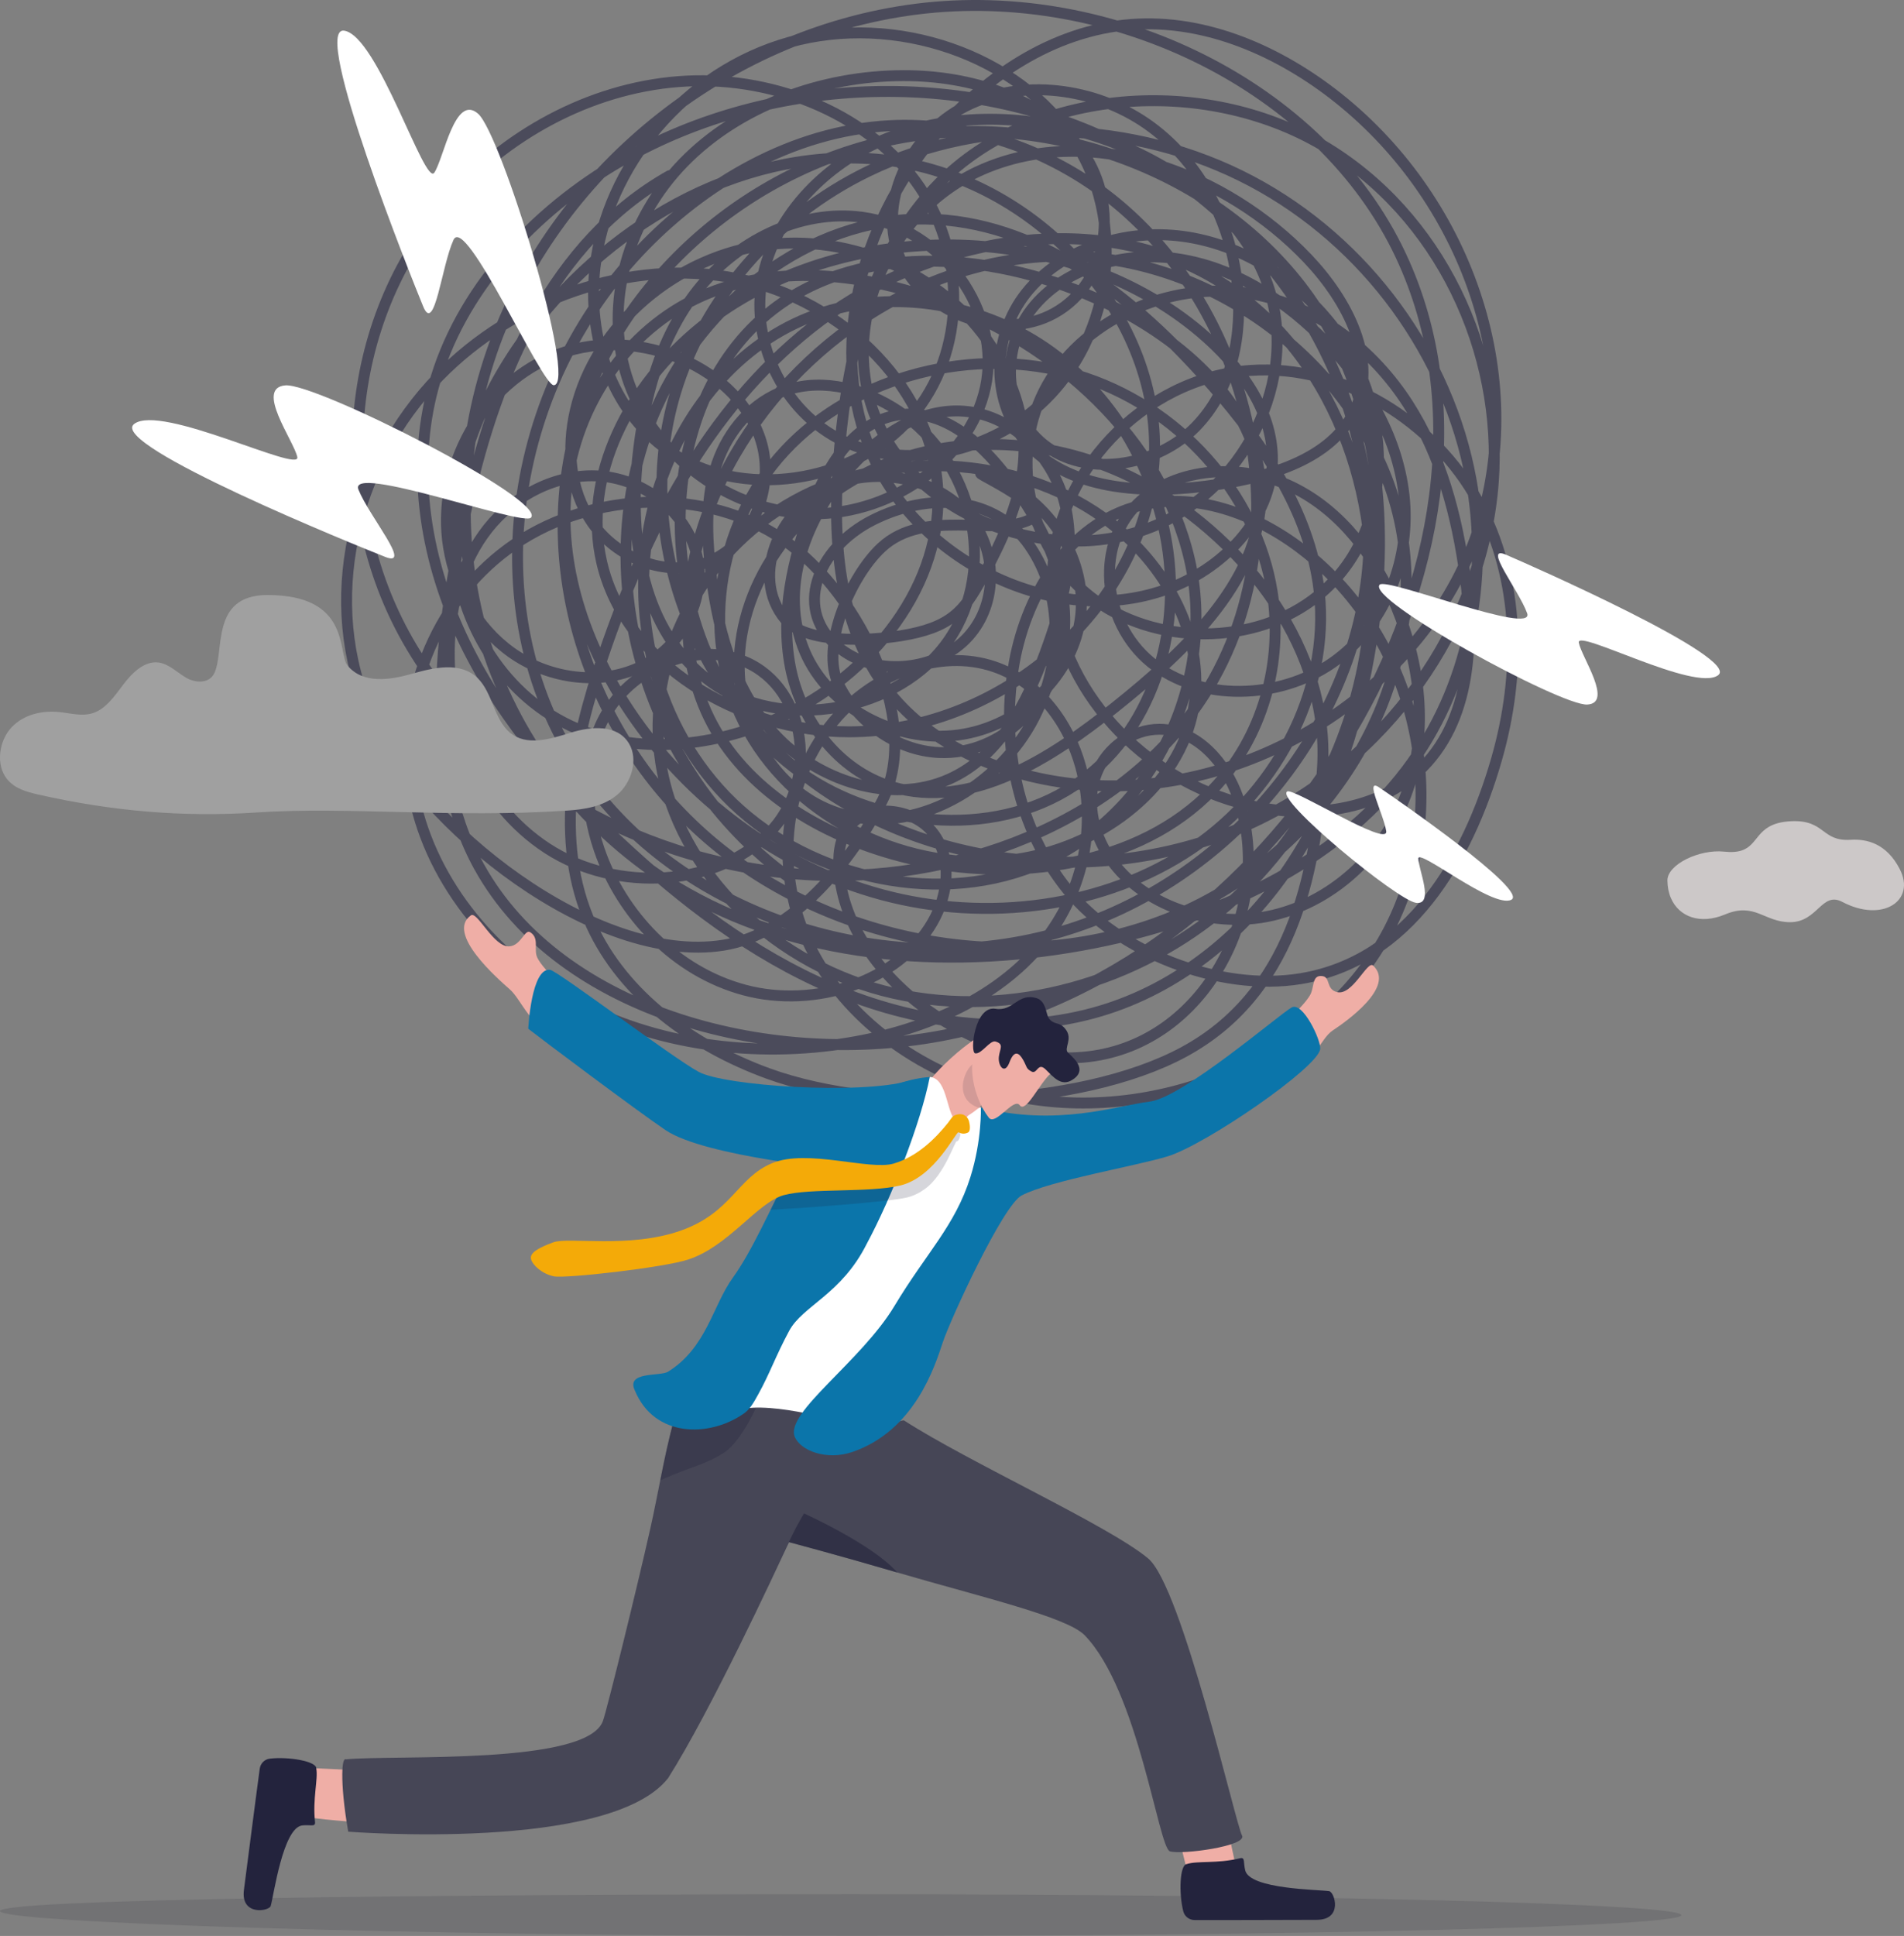 <?xml version="1.0" encoding="UTF-8"?><svg id="Livello_2" xmlns="http://www.w3.org/2000/svg" viewBox="0 0 1571.12 1596.85"><rect x="0" y="0" width="1571.12" height="1596.85" fill="#808080" stroke="none"/><defs><style>.cls-1{fill:#0b75aa;}.cls-2{fill:#fff;}.cls-3{fill:#ccc8c8;fill-rule:evenodd;}.cls-4{fill:#464656;}.cls-5,.cls-6,.cls-7,.cls-8,.cls-9{fill:#1f1f39;}.cls-5,.cls-10{opacity:.18;}.cls-11{fill:#a0a0a0;}.cls-12{fill:none;stroke:#4b4b5b;stroke-linecap:round;stroke-linejoin:round;stroke-width:9px;}.cls-13{fill:#efaea6;}.cls-6{opacity:.46;}.cls-7{opacity:.14;}.cls-8{opacity:.52;}.cls-10{fill:#32323f;isolation:isolate;}.cls-14{fill:#f4aa08;}.cls-15{fill:#23233d;}.cls-9{opacity:.28;}</style></defs><g id="Layer_1"><g><path class="cls-12" d="M552.54,144.88c-96.92,54.77-142.65,163.38-166.07,267.2-21.95,97.32-39.95,214.61,8.93,302.89,67.42,121.77,244.12,167.21,387.11,138.21s260.88-130.02,332.07-249.89c70.75-119.13,99.86-267.94,41.22-392.72C1090.31,71.19,917.52-12.76,756.55,7.5c-160.97,20.26-300.45,137.33-350.58,282.21-27.94,80.73-30.08,169.7-2.33,250.48,27.75,80.78,85.91,152.7,163.42,196.51,99.04,55.98,222.8,63.44,335.95,41.06,99.75-19.73,198.22-64.44,257.36-142.32,51.89-68.33,68.6-157.33,53.45-240.01-18.62-101.6-85.71-195.49-181.46-246.12-95.75-50.63-218.72-55.29-316.31-7.85-76.5,37.18-135.38,104.98-158.73,182.76-34.41,114.6,12.95,246.12,112.46,320.04,99.52,73.93,244.78,87.54,359.35,36.26,114.57-51.28,194.14-163.9,203.08-282.67,8.1-107.57-43.65-220.79-141.02-278.15-97.37-57.36-238.16-47.77-316.27,31.38-56.42,57.17-74.62,138.51-81.91,216.11-6.82,72.57-3.86,152.15,44.94,208.83,35.07,40.72,89.87,63.54,145.23,70.16,142.05,16.99,287.42-74.26,333.87-201.3,46.46-127.04-3.71-277.3-112.94-364.14-47.59-37.84-108.37-65.22-170.56-60.57-65.12,4.86-122.63,44.23-162.79,92.55-60.99,73.38-88.24,175.94-51,262.17,37.24,86.23,148.13,143.99,241.2,111.78,48.29-16.72,88.69-59.22,89-107.49,.26-40.84-26.94-77.71-59.27-105.08-111.33-94.27-298.11-96.37-411.83-4.63-59.29,47.83-99.04,123.16-82.23,194.8,19.56,83.35,113.16,139.5,204.17,139.36,128.4-.19,246.22-106.24,251.71-226.55,5.49-120.31-102.26-235.4-230.17-245.88-114.87-9.41-225.37,57.88-289.65,147.66-36.68,51.22-61.61,112.02-57.6,173.6,4,61.59,40.92,123.18,100.91,148.52,49.74,21.01,108.85,15.13,158.77-5.49,78.77-32.52,140.98-106.68,139.21-187.38-1.86-85.14-77.13-160.74-165.98-178.36-88.84-17.62-184.44,17.78-245.73,80.62-72.02,73.86-97.97,187.06-56.47,279.27,41.5,92.21,185.62,206.47,290.89,190.03,57.91-9.04,106.22-69.73,131.46-119.45,33.85-66.68-22.06-178.18-87.69-218.98-65.63-40.8-158.78-34.2-220.86,11.23s-91.64,124.75-79.25,197.68,64,137.8,132,175.03c68.01,37.22,150.82,47.74,228.37,34.93,63.23-10.45,126.05-37.89,163.19-87.01,30.35-40.13,40.81-92.94,27.86-140.61-9.7-35.73-34.39-69.97-71.34-82.56-45.53-15.5-98.05,6.25-129.16,41.06-44.73,50.05-52.61,124.58-25.28,184.65,27.33,60.06,86.56,104.98,153.18,123.96,119.75,34.11,261.14-19.9,321.41-122.77,60.26-102.87,33.05-243.76-61.86-320.26-37.82-30.48-89.15-51.51-137.41-39.74-61.06,14.88-96.27,76.55-105.29,135.11-9.76,63.41,3.78,131.34,45.15,182.32s125.04,84.1,192.3,72.96c89.44-14.82,137.63-98.41,161.35-180.64,20.3-70.37,19.98-148.37-15.41-213.28-35.39-64.91-110.17-113.12-187.69-107.75-89.32,6.19-162.99,86.59-163.15,170.58-.16,84,67.47,162,153.34,185.88,48.65,13.53,105.91,9.81,143.93-21.72,47.15-39.09,51.05-106.49,43.14-165.04-6.71-49.7-19.76-99.53-47.38-142.4-27.63-42.87-71.33-78.32-123.42-89.39-66.65-14.17-141.74,17.13-173.85,73.71-32.11,56.58-17.19,133.45,35.11,174.72,52.29,41.27,136.79,41.44,188.31-.67,66.93-54.69,62.75-160.5,8.61-226.48-29.52-35.97-72.55-63.39-120.46-69.82-47.91-6.43-100.11,10.34-129.09,46.69-28.98,36.36-29.89,91.86,2.28,125.77,36.96,38.95,101.01,40.44,155.91,32.24,44.2-6.6,93.07-21.52,112.11-59.51,21.17-42.22-5.06-92.17-38.19-126.98-66.47-69.83-177.65-112.69-268.21-73.34-80.92,35.16-121.11,135.49-84.91,211.92,36.21,76.44,142.53,115.72,224.59,82.97,82.06-32.74,125.62-131.83,92.01-209.3-23.17-53.4-76.07-91.89-133.87-111.53-54.66-18.57-116.5-21.91-170.64-2.03-54.14,19.88-98.91,64.84-108.96,118.55-10.05,53.7,19.27,113.68,72.41,135.79,45.98,19.13,102.12,8.09,142.18-20.45,71.89-51.21,90.22-155.73,43.72-228.3-46.5-72.57-149.17-106.8-235.67-82.59-86.5,24.21-151.3,102.06-160.66,186.27-6.18,55.62,12.61,116.47,60.18,150.2,59.52,42.2,153.37,27.53,200.48-26.73,47.11-54.26,46.15-138.15,3.57-195.62-42.58-57.46-120.87-87.45-195.22-81.64s-143.46,44.67-190.67,98.85c-86.73,99.55-97.32,249.18-32.57,362.49,64.74,113.31,198.11,186.93,335.02,193.13,128.08,5.8,262.97-50.08,325.86-154.89,44.04-73.39,49.55-164.04,24.71-244.97-18.46-60.15-53.59-116.5-104.34-157.15-50.75-40.66-117.58-64.69-184.21-61.08-79.88,4.33-153.09,47.36-206.12,103.55-112.25,118.9-137.43,310.11-40.15,440.1,83.78,111.95,248.9,162.2,388.04,121.23,139.14-40.97,243.18-168.06,253.46-304.5,10.28-136.43-71.55-274.28-198.66-341.33-127.11-67.05-292.75-61.93-417.12,9.51-73.61,42.28-134.08,108.24-155.5,186.66-19.11,69.96-6.13,145.42,25.79,211.14,31.92,65.72,81.77,122.56,136.96,172.92,52.55,47.95,111.37,91.28,179.15,117.49,67.78,26.21,145.55,34.11,214.79,11.5,62.37-20.37,114.13-64.31,149.4-116.68,35.26-52.37,55.02-112.84,65.89-173.94,16.94-95.19,11.77-197.72-39.6-281.35-66.11-107.63-207.97-168.17-338.57-147.54-130.6,20.63-242.36,119.27-275.82,239.45-33.46,120.18,11.17,255.64,108.59,339.79,101.3,87.5,258.41,116.32,384.29,63.93,125.88-52.39,209.48-186.51,188.59-314.17-20.88-127.66-149.81-234.03-287.46-230.13-121.9,3.45-231.3,87.57-278.22,193.14-27.33,61.49-35.37,134.2-3.25,193.62,30.97,57.28,94.9,93.87,161.24,109.83,87.63,21.08,190.46,6.66,251.05-56.35,41.7-43.36,58.41-105.37,49.31-163.13-12.86-81.6-77.88-154.35-161.76-179.16-83.88-24.81-182.44,.31-240.31,62.43-57.86,62.12-70.93,158.02-30.3,231.18,40.63,73.16,132.94,118.2,219.95,106.1,67.75-9.43,131.58-55.67,146.21-118.43,14.28-61.27-20.47-126.31-73.85-164.09-71.9-50.89-176.87-56.45-254.43-13.48-77.56,42.97-123.02,131.88-110.18,215.5,14.14,92.13,96.22,169.37,192.77,190.92,96.55,21.55,202.42-9.58,275.13-72.93,72.71-63.35,113.06-155.85,118.2-248.8,6.02-108.9-42.84-227.55-146.4-277.14-100.74-48.24-229.26-18.48-315.62,50.03-86.35,68.52-136.98,168.73-171.32,269.8-24.6,72.37-41.73,152.87-9.92,222.73,26.32,57.82,83.44,99.67,145.93,122.41,93.47,34.02,256.34,29.19,343.13-17.88,86.79-47.07,108.83-141.71,114.33-235.6,5.5-93.89-60.57-184.54-146.72-232.63-65.59-36.61-150.34-44.37-219.56-14.18-69.21,30.18-118.65,99.84-114.92,171.34,2.52,48.39,32.27,97.92,81.02,113.91,63.08,20.69,133.83-22.25,162.4-78.9,22.45-44.52,24.57-100.06-3.98-141.39-28.54-41.34-83.12-44.51-129.39-21.22-46.27,23.29-67.04,75.11-26.47,106.38,30.22,23.29,80.01,17.67,105.27-10.33,25.27-28,23.98-73.12-1.04-101.32-25.01-28.2-70.1-37.94-106.72-25.06-46.29,16.28-73.85,75.96-43.23,112.35,16.82,19.99,67.96,17.78,94.74,13.53,41.81-6.64,52.82-20.46,67.57-47.69,35.51-65.57,49.09-113.96,15.01-178.68-34.08-64.72-114.14-105.25-190.54-96.46-76.4,8.79-143.63,66.27-160.03,136.8-7.2,30.97-4.78,65.07,13.32,91.84,18.1,26.77,53.91,44,86.66,36.17,43.01-10.29,65-60.01,53.91-100.31-17.39-63.19-102.08-98.06-166.9-74.33-64.82,23.73-102.17,95.05-91.6,159.55,5.5,33.57,22.99,66.15,51.79,86.74,28.81,20.59,69.42,27.54,102.49,13.69,35.77-14.98,58.02-54.14,51.31-90.34-6.71-36.2-41.73-66.03-80.8-68.81-35.79-2.55-70.91,16.17-92.3,43.2-21.39,27.03-30.39,61.26-31.76,94.89-2.63,64.39,24.4,132.33,80.83,169.08,56.44,36.75,143.06,32.99,186.72-16.76,37.5-42.73,26.66-120.33-28.8-139.24-39.65-13.52-86.36,7.87-107.6,42.06-21.24,34.19-20.47,77.35-7.54,115.01,18.34,53.38,62.59,100.49,120.12,115.79,57.53,15.31,126.52-6.67,154.9-56.04,13.06-22.71,16.51-52.41,.59-73.45s-54.61-25.56-70.26-4.34c-7.53,10.22-8.39,23.48-7.44,35.88,6.9,89.28,121.28,168.85,214.9,151.45,93.62-17.4,144.09-127.61,114.17-212.61-9.85-27.97-33.31-55.98-64.72-56.07-22.7-.06-43.46,15.71-51.54,35.6-8.08,19.89-4.75,42.79,5.33,61.86,24.33,46.02,86.67,68.46,139.8,55.99,53.14-12.47,94.93-55.1,111.5-104.07,16.57-48.97,10.09-103.03-9.9-150.86-16.81-40.21-44.57-78.32-85.41-98.28-40.84-19.96-96.11-17.37-127.9,13.87-37.15,36.51-27.66,102.68,14.85,133.63,42.51,30.95,107.6,26.4,149.59-5.17,41.98-31.57,61.11-85.32,55.51-135.52-5.6-50.19-33.57-96.59-70.91-132.93-31.35-30.51-70.96-55.36-115.57-62.12-44.6-6.77-94.3,7.31-120.94,41.54-26.64,34.23-22.9,88.54,13.25,113.96,36.08,25.38,91.58,14.31,122.07-16.85,30.49-31.17,39.21-76.73,34.38-118.78-5.67-49.3-29.47-97.93-70.96-128.66-41.49-30.73-101.49-40.77-149.03-19.08-47.54,21.69-76.6,77.21-59.49,124.12,17.11,46.91,83.03,73.75,128.56,48.56,47.43-26.24,53.34-94.3,21.18-136.22s-90.62-59.85-145.68-59.74c-67.53,.14-135.79,25.01-181.38,71.73-45.59,46.72-65.96,115.58-46.89,176.33,19.07,60.75,79.45,109.58,146.87,113.18,67.42,3.61,135.65-41.94,149.08-104,13.43-62.06-34.77-131.37-101.6-140.42-52.12-7.05-104.71,20.54-136,60.26-31.3,39.72-44.24,89.67-49.4,138.82-6.98,66.45,3.47,142.31,59.52,183.48,59.37,43.61,157.04,25.43,197.57-34.22,40.53-59.64,19.71-147.25-41.63-188.39-26.58-17.83-61.63-27.55-92.46-17.39-28.14,9.27-48.34,33.79-57.47,60.42-9.14,26.63-8.62,55.3-5.83,83.15,5.02,50.1,18.25,101.7,53.09,139.98,34.83,38.28,95.84,59.02,144.28,37.36,42.11-18.84,63.88-62.58,79.11-103.93,14.3-38.81,25.87-80.4,16.99-120.61-8.88-40.21-43.93-77.99-87.7-79.14-34.34-.9-65.17,20.09-87.73,44.38-39.01,42.01-61.82,102.66-39.69,154.36,19.55,45.66,74.5,75.45,126.45,68.54,51.94-6.9,95.91-49.84,101.15-98.8,5.25-48.96-28.72-99.24-78.15-115.71-23.99-7.99,58.22,26.19,35.59,37.14-28.1,13.59-86.54-9.95-121.71,22.56-25.86,23.91-50.68,82.08-35.65,112.73s47.12,54.91,83.06,56.55c52.49,2.39,96.8-44.45,102.78-93.41,5.98-48.96-17.83-97.16-48.95-136.87-20.35-25.97-49.4-51.7-83.61-48.67-39.59,3.51-62.99,42.73-75.84,78.03-15.23,41.83-25.53,86.68-17.14,130.17,8.4,43.5,38.77,85.35,83.63,98.91,65.48,19.8,131.93-23.7,184.3-65.55,60.05-47.99,123.93-107.86,120.3-181.78-3.32-67.59-63.8-121.06-128.08-151.79-86.29-41.24-199.45-52.17-274.34,5.43-52.17,40.12-75.37,106.01-76.65,169.27-1.58,77.96,29.21,158.86,93.46,208.35,64.24,49.49,163.66,60.35,231.54,15.33,64.97-43.08,88.74-126.29,76.47-200.02-10.52-63.21-45.41-123.84-100.59-161.45-55.18-37.61-131.01-49.67-193.99-25.09-64.94,25.34-109.1,85.45-127.16,149.2-23.95,84.55-4.78,180.97,57.8,245.85,62.57,64.89,169.21,92.05,254.96,57.61,99.17-39.84,150.7-154.21,127.66-253.06-23.03-98.85-109.48-178.25-210.29-214.28-61.45-21.96-132.46-29.09-191.92-2.76-63.21,27.99-104.01,91.29-111.57,156.47-7.56,65.18,14.95,131.23,52.32,186.64,47.86,70.97,121.78,127.56,207.84,150.73,86.06,23.17,183.74,10.85,256.27-38.4,72.53-49.25,116.07-136.08,103.48-219.22-9.83-64.9-50.62-121.94-95.83-171.94-59.07-65.32-136.55-126.59-227.87-127.75-97.8-1.24-183.86,70.22-221.73,154.8-59.47,132.82-12.26,300.57,109.36,388.56"/><path class="cls-10" d="M0,1576.32c0,9.5,327.34,20.53,704.5,20.53s682.91-7.7,682.91-17.2-305.74-17.19-682.91-17.19S0,1566.82,0,1576.32Z"/><path class="cls-6" d="M589.96,1218.81s0,.04,0,.09c.34-.12,.48-.18,.52-.2-.08,0-.52,.11-.52,.11Z"/><g><path class="cls-13" d="M253.42,1498.73c16.05,2.95,57.17,5.27,57.17,5.27l5.22-42.82-61.78-2.93-22,26.72,21.4,13.76Z"/><path class="cls-15" d="M259.94,1502.68c.5,4.62-3.54,2.21-10.52,3-15.98,1.82-23.57,58.13-26.05,66.46-1.28,4.3-24.95,8.47-22.08-13.35,2.48-18.87,10.21-79.34,13.05-99.97,.6-4.31,4.01-7.72,8.33-8.22,15.44-1.82,38.53,2.16,38.29,7.99,1.68,9.07-3.11,24.85-1.03,44.1Z"/></g><g><path class="cls-13" d="M1020.11,1539.75c-4.38-14.7-11.35-59.16-11.35-59.16l-43.13,6.3,14.27,57.57,29.38,18.31,10.83-23.02Z"/><path class="cls-15" d="M1023.16,1532.77c4.51-1.1,2.65,3.22,4.36,10.03,3.9,15.6,60.72,15.75,69.3,17.11,4.43,.7,11.67,23.63-10.34,23.64-19.03,.01-79.99,.29-100.82,.17-4.35-.02-8.17-2.96-9.25-7.18-3.82-15.07-2.91-38.48,2.9-39,8.77-2.85,25.04-.17,43.85-4.77Z"/></g><path class="cls-4" d="M965.36,1527.04c-9.47-3.02-25.92-132.48-70.34-178.22-14.66-15.11-85.11-31.46-154.65-51.78-49.01-14.33-89.28-24.99-89.28-24.99-.03,.07-.58,1.25-1.6,3.4-9.66,20.58-62.93,135.6-98.18,191.2-47.88,61.26-263.97,44.19-263.97,44.19-.52-2.9-.99-5.75-1.41-8.52h.01c-2.86-18.5-3.86-33.76-3.37-42.71,.32-6.26,1.38-9.42,3.03-8.45,40.63-3.9,199.28,5.1,211.97-31.81,3.68-10.67,28.24-110.41,38.9-157.89,1.74-7.71,3.4-15.79,5.05-23.99,2.87-14.22,5.7-28.77,8.68-42.27,.99-4.45,1.99-8.79,3.03-12.96,1.3-5.38,2.68-10.46,4.1-15.18,3.11-10.29,9.51-24.17,12.72-32.82,.24-.65,1.03-1.08,2.3-1.33,8.7-1.67,40.02,5.5,71.48,12.3,6.86,1.48,13.72,2.92,20.34,4.27,3.31,.67,6.52,1.33,9.54,1.95,1.28,.27,2.53,.52,3.74,.78,14.8,3.09,24.87,5.31,24.87,5.31l16.68,5.3,16.31,5.19c.81,6.11-7.12-3.76-3.91,7.48,1.23,.82,13.31-4.67,14.65-3.8,53.08,34.31,169.14,86.79,201.4,113.81,27.8,23.26,72.33,219.6,77.38,228.39,5.05,8.79-49.99,16.17-59.47,13.15Z"/><path class="cls-9" d="M627.27,1154.1c-1.18,1.94-14.6,34.37-29.86,44.13-16.04,10.25-23.15,9.83-52.57,22.73,2.87-14.22,2.39-12.26,5.37-25.76,.99-4.45,1.99-8.79,3.03-12.96l6.68-25.48,67.35-2.65Z"/><path class="cls-8" d="M740.38,1297.03c-49.02-14.32-89.29-24.99-89.29-24.99-.03,.07-.58,1.26-1.59,3.4,4.68-11.62,13.94-27.12,13.94-27.12,0,0,56.89,25.63,76.94,48.7Z"/><path class="cls-13" d="M1058.43,886.58c26.04-7.35,30.54-29.5,41.26-36.6,10.72-7.1,52.2-36.01,33.34-53.56-4.73-4.4-16.9,24.93-29.6,21.93-9.5-2.25-5.35-12.2-12.11-13.2-8.3-1.23-6.9,7.41-9.42,13.85-3.35,8.56-25.45,29.01-36.59,35.33-19.51,11.09,13.13,32.25,13.13,32.25Z"/><path class="cls-13" d="M768.27,940.61c-13.7-14.81-11.58-31.45-11.58-31.45,4.09-14.92,26.19-35.58,38.04-44.88,13-10.21,13.49-8.59,13.49-8.59l8.56,27.86,4.03,13.11s-5.44,3.98-10.8,14.06c-3.74,7.06-5.67,3.33-7.45,17.09-1.33,10.3-18.78,8.78-34.29,12.8Z"/><path class="cls-7" d="M820.81,896.66s-7.45,7.1-12.8,17.18c-23.48-7.33-11-36.3-2.56-37.26,5.28-.6,11.34,6.97,11.34,6.97l4.03,13.11Z"/><path class="cls-2" d="M767.79,888.32c15.18,2.33,12.49,32.36,23.01,38.25,6.38,3.57,4.6-4.19,8.45-6.62,10.14-6.4,9.49-9.1,11.36-3.58,31.98,94.45-103.36,259.9-103.36,259.9,0,0-61.38-19.04-91.83-14.55-48.47,7.14-47.97-37.03-41.85-45.97,23.42-34.22,150.46-205.46,150.46-205.46,0,0,15.11-12.46,43.77-21.96Z"/><path class="cls-1" d="M809.39,913.54c62.85,15.97,111.63-1.43,139.26-4.89,27.62-3.47,107.45-72.45,117.28-77.7,9.05-4.84,24.17,26.77,23.45,34.27-1.45,15.12-94.29,78.85-125.83,88.57-25.61,7.89-96.89,19.93-120.46,32.23-15.56,8.12-58.84,102.18-65.2,121.36-6.36,19.18-22.93,72.57-74.53,90.27-21.11,7.24-42.93-1-47.59-12.62-7.99-19.92,54.83-61.99,82.39-107.95,26.25-43.75,49.94-65.91,62.62-106.29,9.59-30.54,8.6-57.25,8.6-57.25Z"/><path class="cls-1" d="M715.08,1026.17c-20.76,41.45-52.71,50.82-63.87,71.54-11.16,20.72-16.1,35.45-25.55,52.41-3.5,6.28-6.82,12.8-12.96,16.56-28.11,18.95-72.67,18.98-88.72-19.49-8.02-16.35,20.76-11.71,27.22-15.72,31.84-19.77,36.96-54.68,53.44-77.46,15.98-22.11,30.47-55.72,50.02-93.83,22.74-43.76,82.95-70.25,112.55-71.78-7.42,37.68-31.26,98.96-52.13,137.78Z"/><path class="cls-13" d="M462.15,858.05c-24.78-10.87-31.79-33.43-41.43-41.94-9.63-8.51-53.22-46.32-32.12-61.1,5.3-3.71,18.89,26.79,31.89,25.57,9.72-.91,12.5-14.56,17.07-11.61,7.06,4.54,3.45,12.18,5.06,18.91,2.14,8.94,26.9,31.61,37.06,39.41,17.8,13.67-17.53,30.76-17.53,30.76Z"/><path class="cls-1" d="M750.05,891.51c-40.7,11.62-152.08,4.17-173.47-7.36-21.39-11.52-116.36-83.27-122.61-84.18-15.58-2.26-18.07,48.58-18.07,48.58,8.54,6.8,89.9,67.82,113.27,83.61,32.72,22.11,148.14,32.6,148.14,32.6,0,0,39.05,9.03,49.34-22.29,10.29-31.32,31.72-59.06,3.4-50.97Z"/><path class="cls-5" d="M789.51,941.3c-1.46-.64-9.92,27.55-26.14,39.29-4.48,3.25-9.46,5.83-14.9,7.14-15.92,3.83-91.94,9.1-112.62,10.2,5.08-10.73,6.84-13.02,12.59-25.85,15.5,1.97,87.08,2.18,95.31-.27,6.1-1.81,11.67-4.63,16.7-7.99,9.46-6.3,16.99-14.5,22.55-21.45,2.84-3.54,2.53-8.1,6.54-8.99,5.33-1.19,1.84,8.72-.04,7.91Z"/><path class="cls-14" d="M799.66,925.07c-.71-2.86-3.6-7.17-9.66-5.81-4.57,1.02-4.6,2.96-7.83,6.99-9.7,12.11-24.66,27.55-44.65,33.49-19.99,5.94-71.41-12.36-100.4-.3-28.98,12.06-33.23,40.79-75.53,55.68s-92.5,5.02-104.95,9.57c-12.45,4.55-19.72,8.79-18.47,13.82,1.25,5.03,9.19,12.29,18.87,14.25,9.69,1.96,90.21-7.14,110.69-13.79,33.44-10.86,57.28-47.17,79.01-53.16,21.73-5.99,70.52-1.81,96.15-7.97,28.58-6.87,45.95-44.79,48.09-43.86,2.14,.93,4.12,1.84,7.66,.23,2.43-1.1,1.73-6.27,1.02-9.12Z"/><g><path class="cls-13" d="M867.2,885.27c-9.46,8.21-20.73,33.28-25.72,26.4s-19.98,17.36-25.55,10.23c-13.5-17.27-17.26-45.73-10.45-54.21s31.38-24.53,31.38-24.53l30.34,42.11Z"/><path class="cls-15" d="M844.2,874.12c3.42,6.05,2.24,7.18,6.97,9.72s5.14-8.13,11.66-1.71c6.52,6.42,12.81,14.09,21.64,8.81,12.78-7.65,3.1-16.98-3.11-22.58-4-3.6,4.4-11.35-2.2-19.57-5.18-6.44-8.47-2.84-13.35-8.39-2.94-3.35-2.2-14.64-10.57-17.1-15.53-4.58-18.97,11.22-33.77,8.79-17.25-2.84-21.32,35.91-16.8,36.75,5.28,.98,12.14-11.16,16.88-9.73,7.14,2.17,3.51,5.74,2.68,12.54-.88,7.26,4.69,15.4,8.74,4.6,4.05-10.8,8.1-7.61,11.2-2.13Z"/></g><path class="cls-2" d="M1062.11,652.87c4.97-3.47,84.05,46.9,81.75,32.63-2.3-14.27-18.31-44.42-5.85-36.04,12.46,8.38,124.27,85.46,109,92.74-15.27,7.27-76.61-42.64-76.64-34.06-.02,8.59,13.42,38.65-1.95,36.54-15.37-2.11-116.19-84.91-106.31-91.81Z"/><path class="cls-2" d="M1138.5,482.24c5.95-6.11,128.58,42.67,121.64,23.55s-37.03-56.59-17.59-48.29c19.44,8.3,194.37,85.38,175.17,99.47-19.2,14.09-117.18-38.75-114.95-26.87,2.23,11.88,28.75,49.9,6.94,51.04-21.8,1.14-183.05-86.75-171.22-98.9Z"/><path class="cls-2" d="M456.97,317.72c-10.03,.24-72.87-141.59-82.77-119.83-9.9,21.77-15.45,77.97-24.95,55.02-9.5-22.96-92.98-231.57-65.28-227.61,27.71,3.96,66.52,128.92,74.42,117.11,7.9-11.81,16.91-65.55,36.15-48.57,19.25,16.98,82.35,223.41,62.42,223.88Z"/><path class="cls-2" d="M438.13,426.98c-6.72,7.32-151.09-45.18-142.35-23.17,8.74,22.01,45.05,64.55,22.15,55.57-22.91-8.98-229.12-92.59-207.27-109.64,21.85-17.06,137.69,41.02,134.68,27.27-3.01-13.74-35.18-57.06-9.85-59.15,25.33-2.08,215.99,94.57,202.65,109.12Z"/><path class="cls-3" d="M1375.89,726.38c.07,5.4,1.09,10.27,2.92,14.47,6.71,15.48,24.23,21.98,44.67,13.41,24.67-10.35,32.26,6.44,53.7,6.4,22.85-.04,25.99-25.72,43.07-16.72,32.96,17.36,60.94-.81,47.37-27.09-10.97-21.26-27.29-24.99-40.62-24.15-24.19,1.52-20.74-16.6-48.93-15.33-8.54,.39-14.3,2.2-18.55,4.7-13.67,8.02-11.82,23.1-36.82,20.4-20.32-2.19-46.99,10.53-46.82,23.91Z"/><path class="cls-11" d="M211.52,670.18c-61.43,4.09-120.14-1.27-180.41-14.91-9.25-2.09-19.05-4.89-25.32-12.65-9.49-11.75-6.64-31.55,3.6-42.52,10.24-10.97,25.66-14.26,39.89-12.73,9.11,.98,18.46,3.67,27.25,.88,10.99-3.49,18.27-14.53,25.63-24.15,7.37-9.62,17.34-19.12,28.7-17.62,8.51,1.13,15.22,8.16,22.79,12.58,7.57,4.41,18.57,4.88,22.91-3.24,9.29-17.38-3.75-65.02,44.11-65.02,69.08,0,57.79,47.96,66.11,58.13,12.61,15.43,35.04,12.03,53.3,6.81,18.26-5.22,40-10.17,54.09,3.62,12.22,11.96,13.47,33.89,26.46,44.82,13.83,11.64,33.46,5.43,50.22,.2,16.75-5.23,38.35-7.15,48.07,8.73,8.15,13.31,2.07,32.65-9.52,42.4-11.59,9.76-26.88,12.14-41.45,13.11-94.62,6.3-180.53-3.5-256.43,1.56Z"/></g></g></svg>
